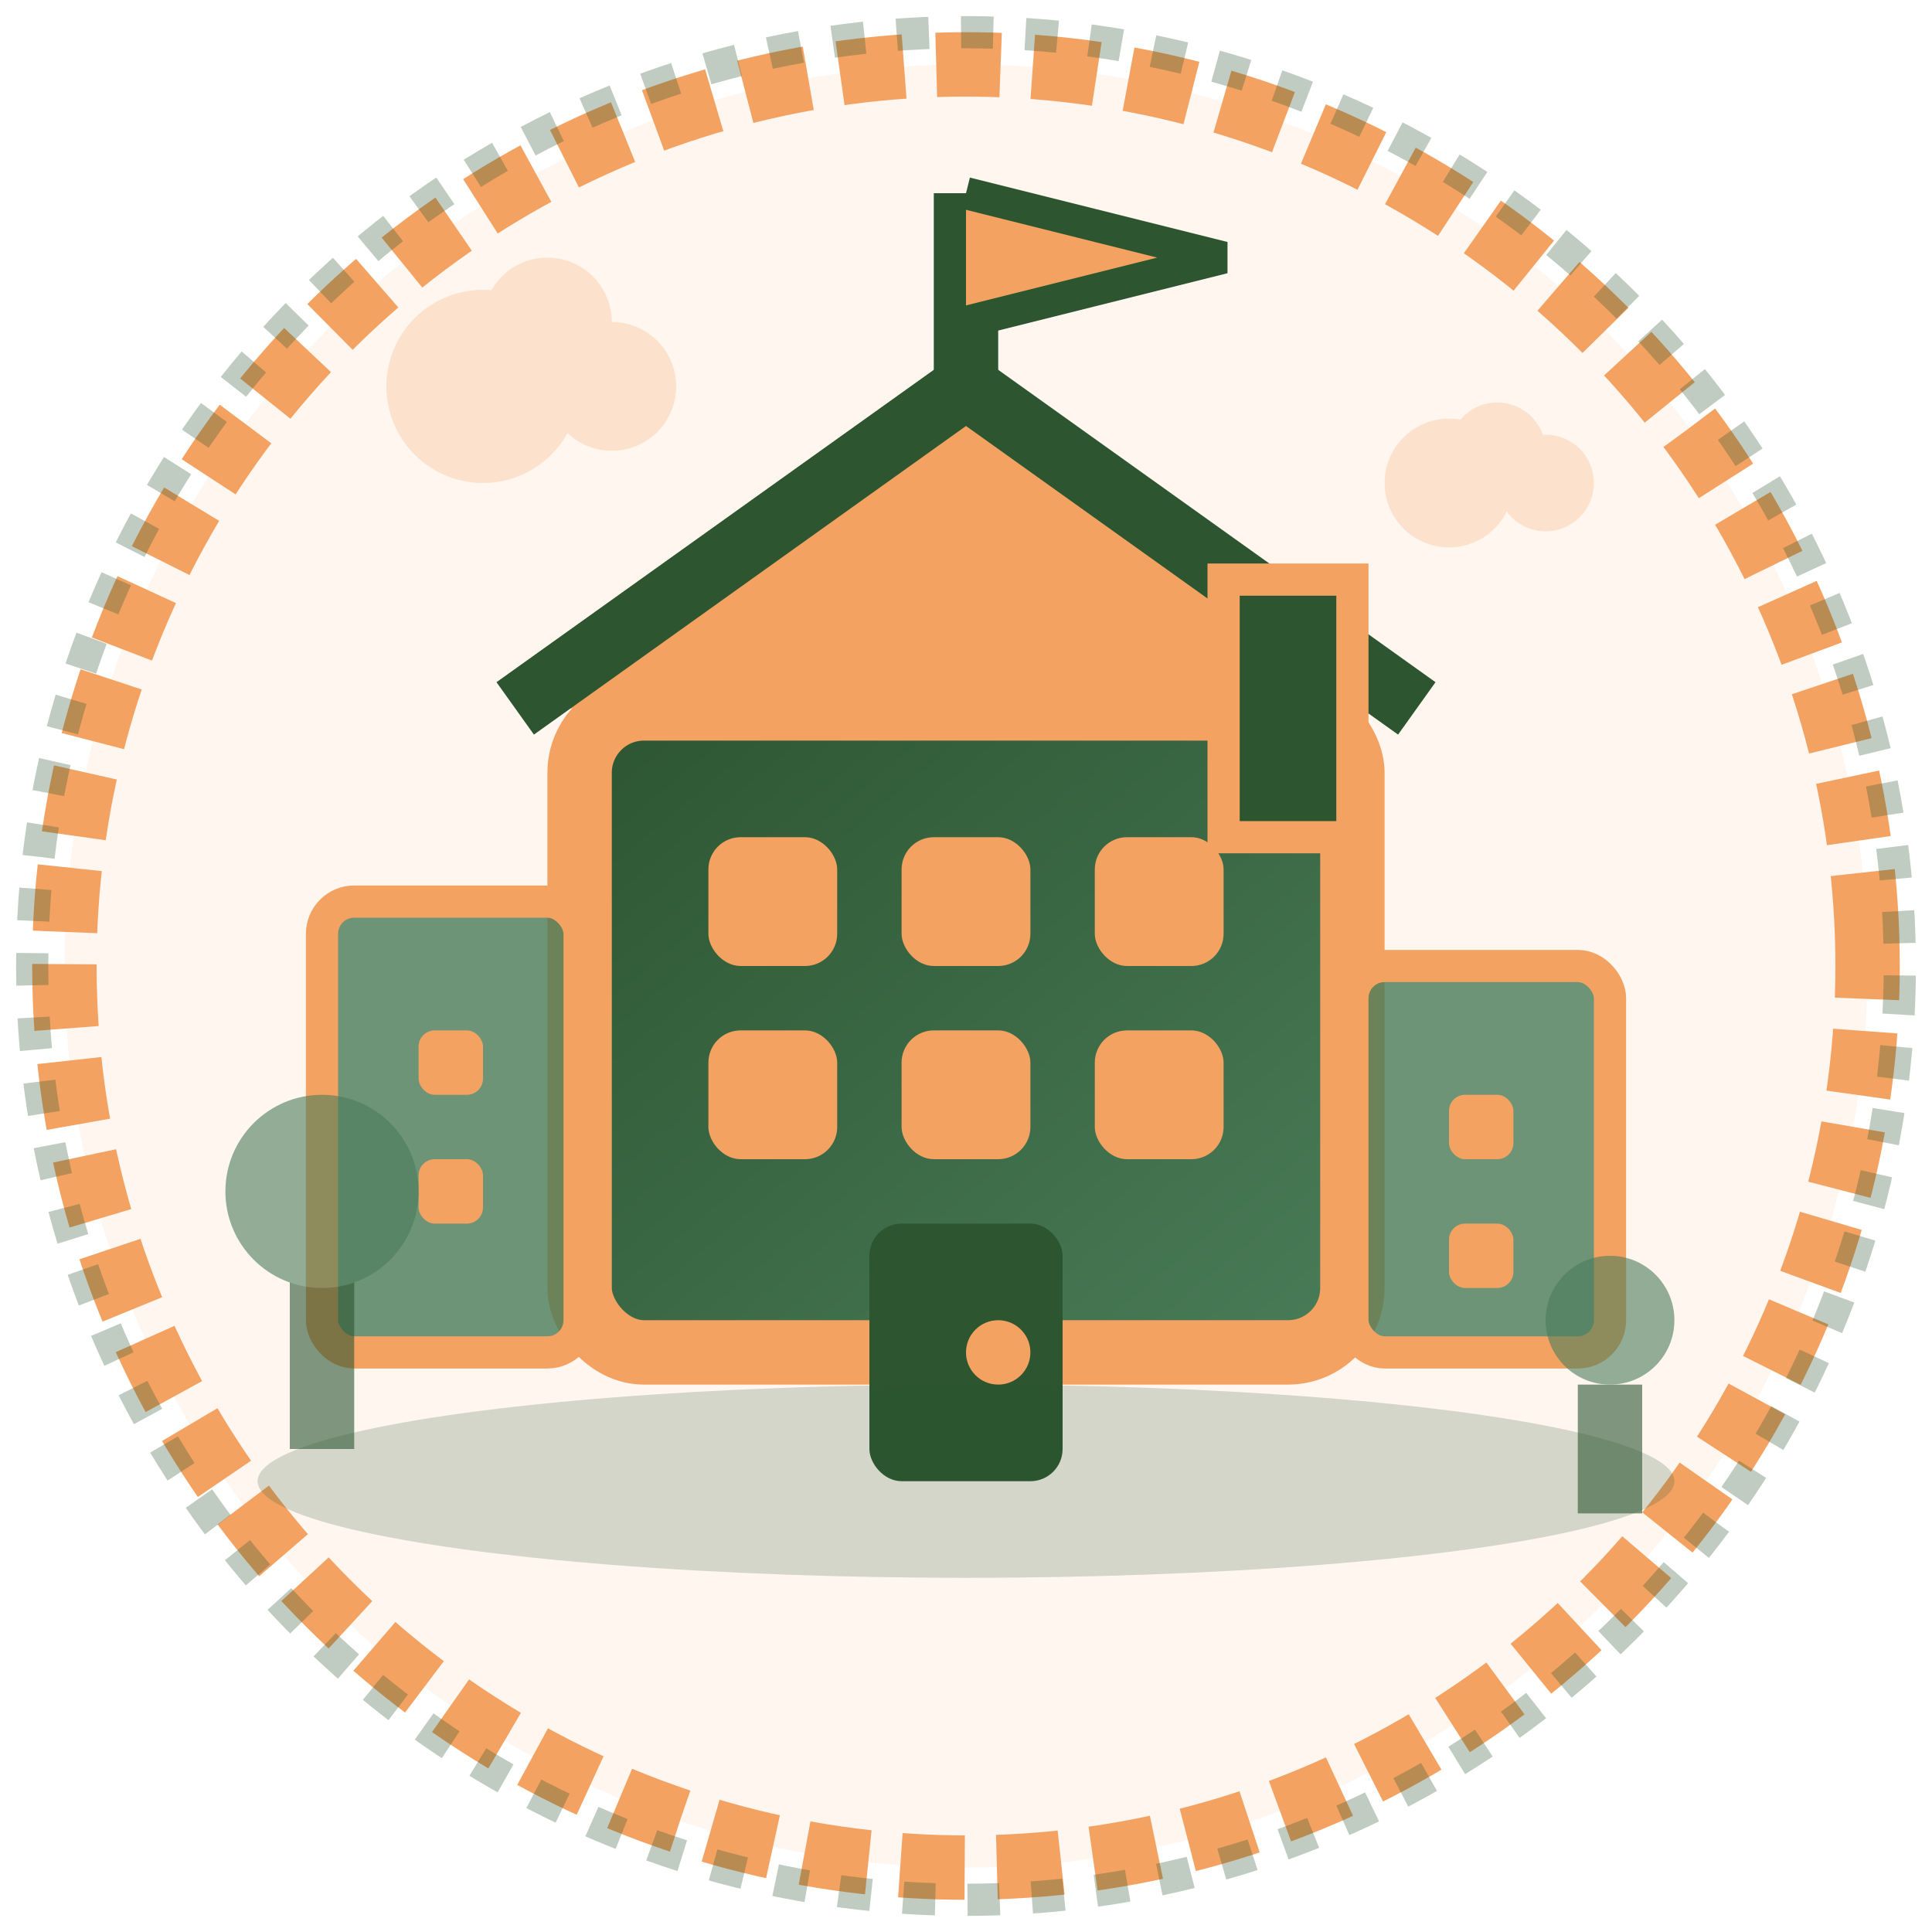 <svg width="60" height="60" viewBox="0 0 60 60" xmlns="http://www.w3.org/2000/svg">
  <defs>
    <linearGradient id="aboutGradient" x1="0%" y1="0%" x2="100%" y2="100%">
      <stop offset="0%" style="stop-color:#2c5530;stop-opacity:1" />
      <stop offset="100%" style="stop-color:#4a7c59;stop-opacity:1" />
    </linearGradient>
  </defs>
  
  <!-- Background circle -->
  <circle cx="30" cy="30" r="28" fill="rgba(244, 162, 97, 0.1)" stroke="#f4a261" stroke-width="2" 
          stroke-dasharray="2,1" transform="rotate(-2 30 30)"/>
  
  <!-- Building/company icon -->
  <g transform="translate(30, 30)">
    <!-- Main building -->
    <rect x="-12" y="-8" width="24" height="20" fill="url(#aboutGradient)" stroke="#f4a261" stroke-width="2" 
          stroke-linejoin="round" rx="2"/>
    
    <!-- Building roof -->
    <path d="M-14 -8 L0 -18 L14 -8" fill="#f4a261" stroke="#2c5530" stroke-width="2" stroke-linejoin="round"/>
    
    <!-- Windows -->
    <rect x="-8" y="-4" width="4" height="4" fill="#f4a261" rx="1"/>
    <rect x="-2" y="-4" width="4" height="4" fill="#f4a261" rx="1"/>
    <rect x="4" y="-4" width="4" height="4" fill="#f4a261" rx="1"/>
    
    <rect x="-8" y="2" width="4" height="4" fill="#f4a261" rx="1"/>
    <rect x="-2" y="2" width="4" height="4" fill="#f4a261" rx="1"/>
    <rect x="4" y="2" width="4" height="4" fill="#f4a261" rx="1"/>
    
    <!-- Door -->
    <rect x="-3" y="8" width="6" height="8" fill="#2c5530" rx="1"/>
    <circle cx="1" cy="12" r="1" fill="#f4a261"/>
    
    <!-- Chimney -->
    <rect x="8" y="-12" width="4" height="8" fill="#2c5530" stroke="#f4a261" stroke-width="1"/>
    
    <!-- Side buildings -->
    <rect x="-20" y="-2" width="8" height="14" fill="rgba(74, 124, 89, 0.8)" stroke="#f4a261" stroke-width="1" rx="1"/>
    <rect x="12" y="0" width="8" height="12" fill="rgba(74, 124, 89, 0.8)" stroke="#f4a261" stroke-width="1" rx="1"/>
    
    <!-- Side building windows -->
    <rect x="-17" y="2" width="2" height="2" fill="#f4a261" rx="0.5"/>
    <rect x="-17" y="6" width="2" height="2" fill="#f4a261" rx="0.5"/>
    <rect x="15" y="4" width="2" height="2" fill="#f4a261" rx="0.5"/>
    <rect x="15" y="8" width="2" height="2" fill="#f4a261" rx="0.5"/>
    
    <!-- Company flag -->
    <g transform="translate(0, -18)">
      <path d="M0 0 L0 -6" stroke="#2c5530" stroke-width="2"/>
      <path d="M0 -6 L8 -4 L0 -2" fill="#f4a261" stroke="#2c5530" stroke-width="1"/>
    </g>
    
    <!-- Ground/foundation -->
    <ellipse cx="0" cy="16" rx="22" ry="3" fill="rgba(44, 85, 48, 0.2)"/>
  </g>
  
  <!-- Decorative elements -->
  <g opacity="0.6">
    <!-- Trees -->
    <g transform="translate(10, 45)">
      <path d="M0 0 L0 -6" stroke="#2c5530" stroke-width="2"/>
      <circle cx="0" cy="-8" r="3" fill="#4a7c59"/>
    </g>
    
    <g transform="translate(50, 47)">
      <path d="M0 0 L0 -4" stroke="#2c5530" stroke-width="2"/>
      <circle cx="0" cy="-6" r="2" fill="#4a7c59"/>
    </g>
    
    <!-- Clouds -->
    <g transform="translate(15, 12)" opacity="0.4">
      <circle cx="0" cy="0" r="3" fill="#f4a261"/>
      <circle cx="4" cy="0" r="2" fill="#f4a261"/>
      <circle cx="2" cy="-2" r="2" fill="#f4a261"/>
    </g>
    
    <g transform="translate(45, 15)" opacity="0.4">
      <circle cx="0" cy="0" r="2" fill="#f4a261"/>
      <circle cx="3" cy="0" r="1.5" fill="#f4a261"/>
      <circle cx="1.5" cy="-1" r="1.5" fill="#f4a261"/>
    </g>
  </g>
  
  <!-- Hand-drawn border -->
  <circle cx="30" cy="30" r="29" fill="none" stroke="#2c5530" stroke-width="1" 
          stroke-dasharray="1,1" opacity="0.3" transform="rotate(1 30 30)"/>
</svg>
